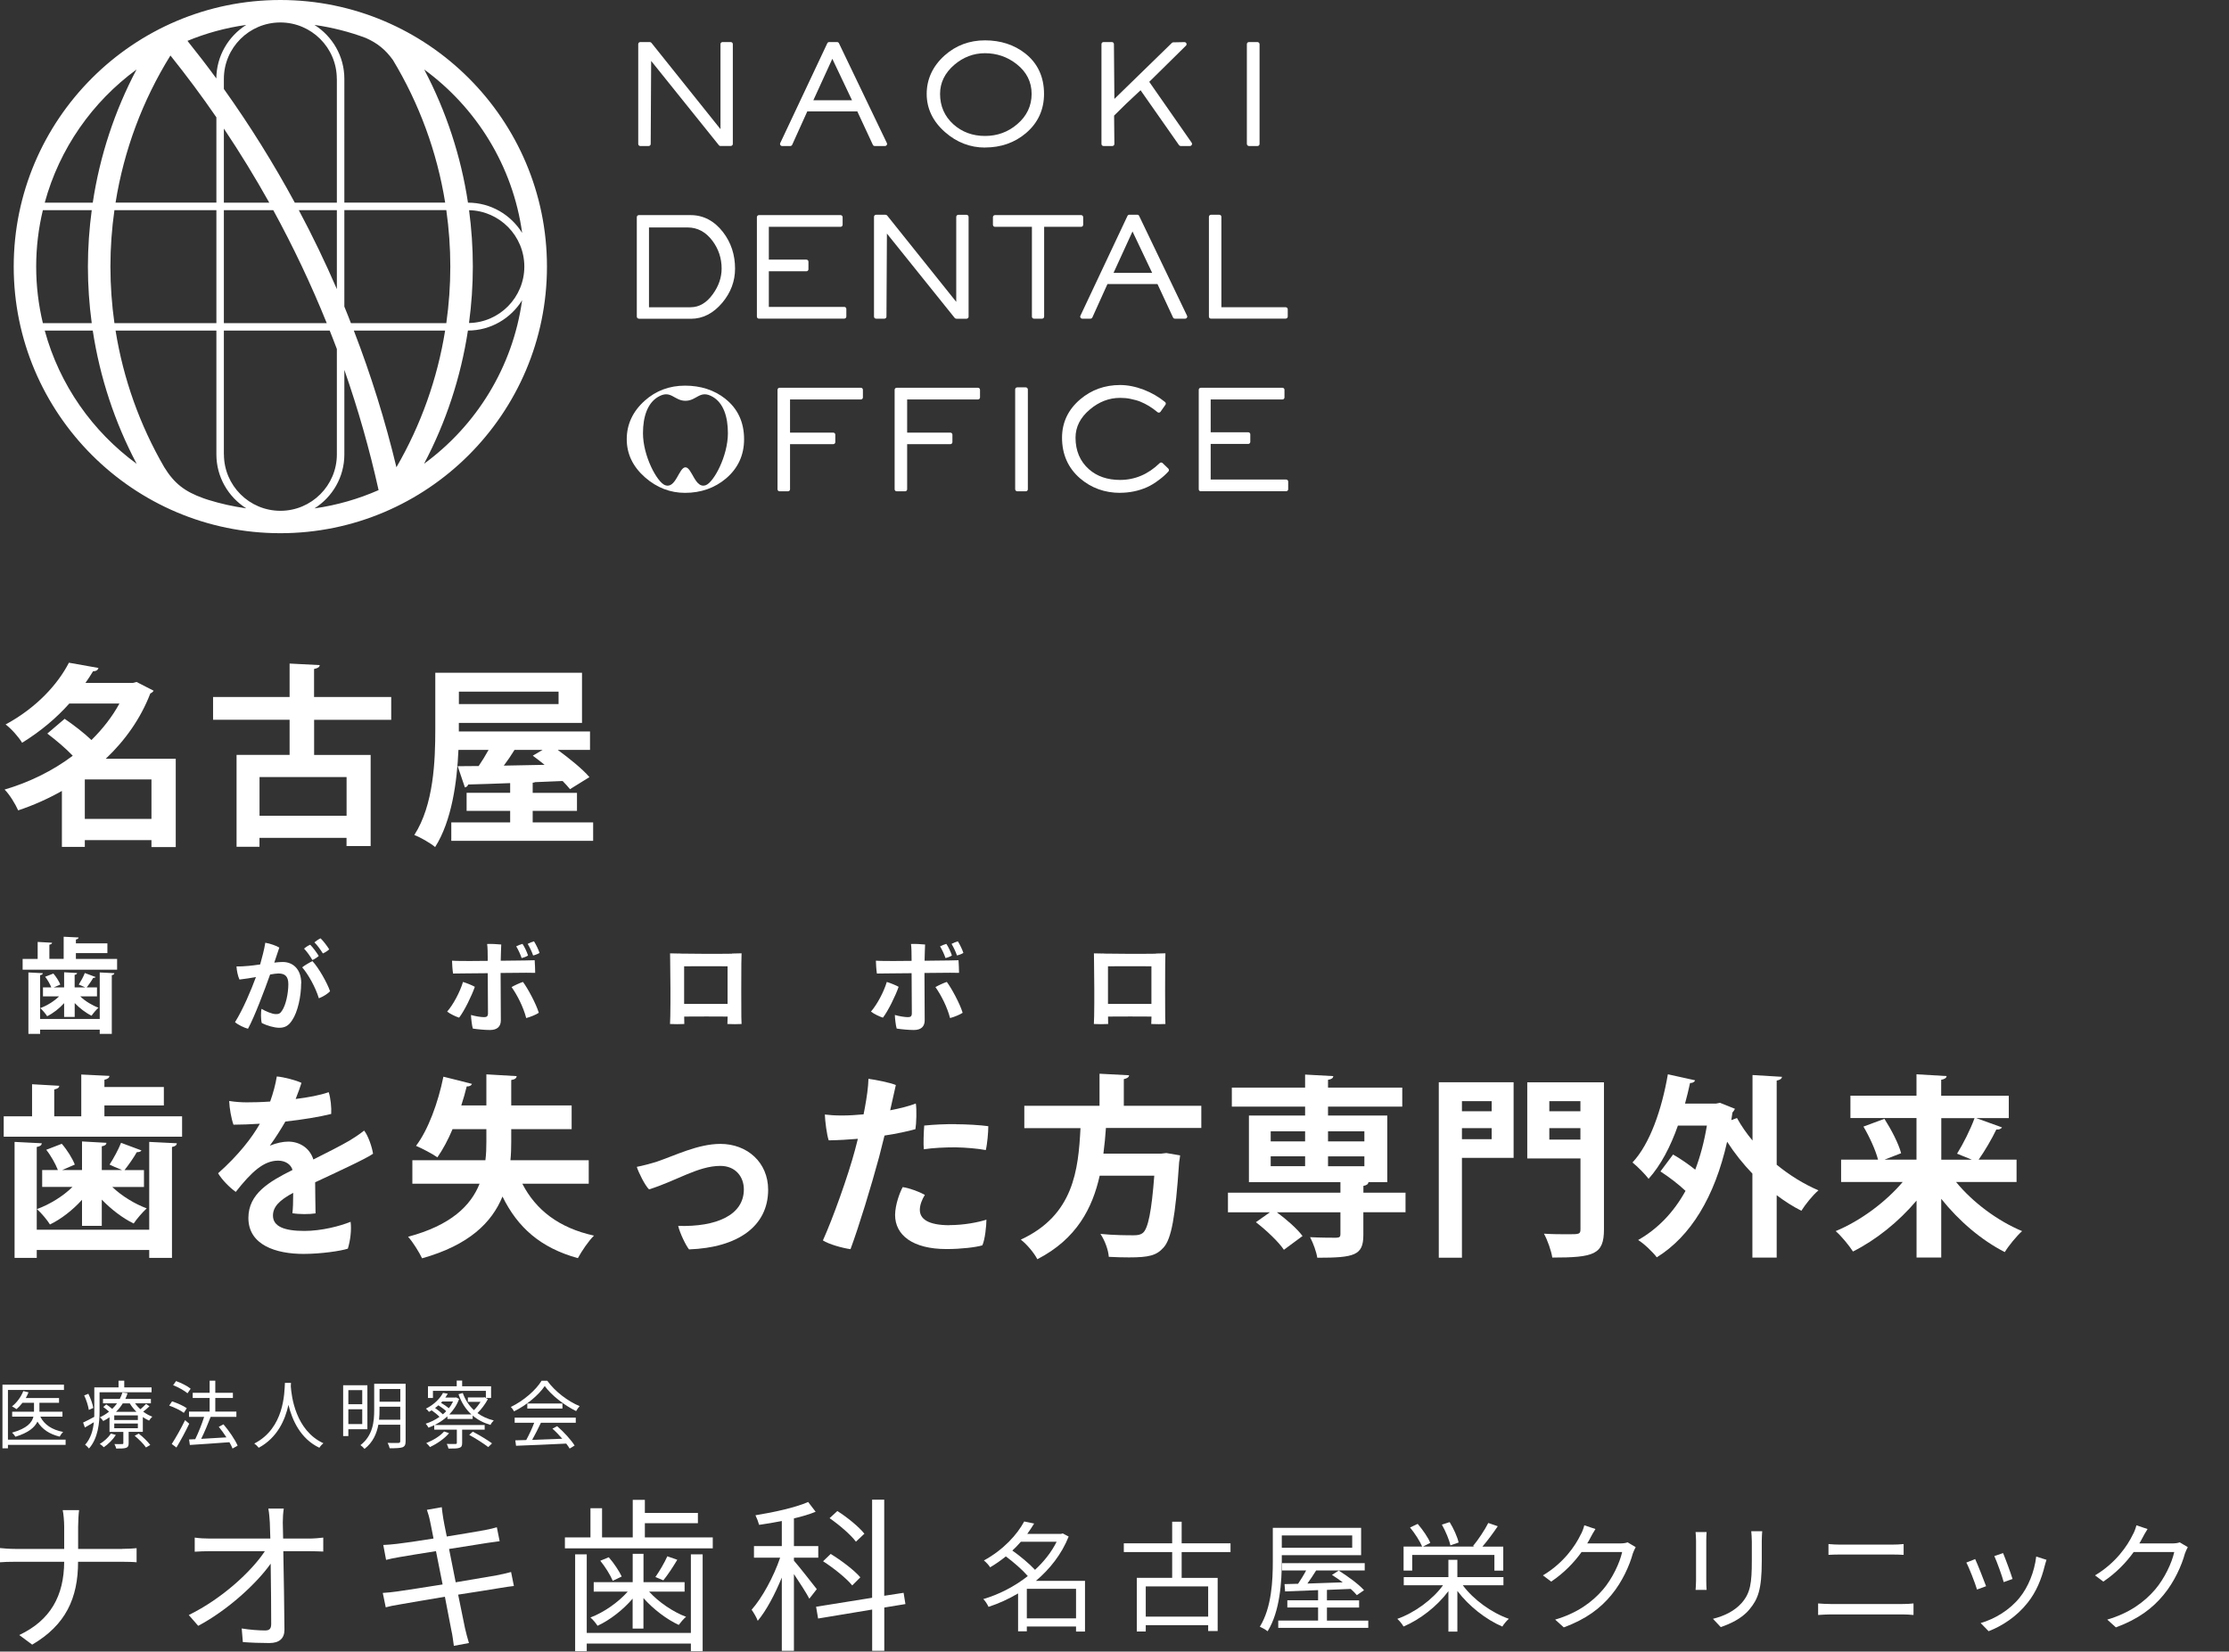 <?xml version="1.0" encoding="UTF-8"?><svg id="_レイヤー_2" xmlns="http://www.w3.org/2000/svg" viewBox="0 0 390 289"><rect x="0" y="0" width="390" height="289" fill="#333333" stroke="none"/><defs><style>.cls-1{fill:none;}.cls-2{fill:#fff;}</style></defs><g id="contents"><path class="cls-2" d="M189.84,285.49h-1.57v-.88h-8.61v.84h-1.53v-6.63c-1.68.99-3.42,1.78-5.17,2.35-.19-.42-.59-1.07-.92-1.36,2.67-.78,5.42-2.16,7.79-4.03-.92-1.07-2.46-2.41-3.84-3.44-.84.67-1.74,1.32-2.75,1.91-.21-.36-.73-.92-1.09-1.2,3.44-1.87,5.84-4.56,7.05-6.82l1.74.36c-.36.59-.76,1.2-1.2,1.81h5.92l.29-.08,1.03.55c-1.24,3.11-3.3,5.69-5.73,7.75h8.59v8.9ZM178.61,269.78c-.46.52-.94,1.05-1.49,1.53,1.41.99,3,2.33,3.97,3.38,1.55-1.43,2.88-3.09,3.78-4.91h-6.26ZM188.27,283.18v-5.17h-8.61v5.17h8.61Z"/><path class="cls-2" d="M206.75,271.59v4.51h6.3v9.3h-1.66v-1.03h-10.92v1.11h-1.57v-9.39h6.19v-4.51h-8.46v-1.53h8.46v-3.78h1.66v3.78h8.55v1.53h-8.55ZM211.39,277.59h-10.92v5.29h10.92v-5.29Z"/><path class="cls-2" d="M224.27,273.16c0,3.59-.31,8.8-2.48,12.28-.29-.25-.97-.63-1.36-.8,2.08-3.36,2.27-8.1,2.27-11.48v-5.82h15.45v4.79h-13.88v1.03ZM239.4,283.57v1.28h-15.75v-1.28h6.97v-2.29h-5.38v-1.26h5.38v-1.78c-2.18.1-4.18.17-5.77.23l-.1-1.28,2.37-.06c.46-.69.99-1.53,1.41-2.33h-4.22v-1.28h14.47v1.28h-8.5c-.48.78-1.03,1.6-1.53,2.29,1.91-.06,4.05-.13,6.19-.21-.63-.46-1.28-.92-1.89-1.3l1.18-.76c1.55.97,3.51,2.39,4.43,3.44l-1.26.86c-.27-.34-.65-.71-1.07-1.09l-4.16.17v1.83h5.63v1.26h-5.63v2.29h7.24ZM224.27,268.67v2.16h12.32v-2.16h-12.32Z"/><path class="cls-2" d="M255.95,277.4c1.85,2.5,5,4.79,8.04,5.86-.38.34-.88.92-1.13,1.36-2.88-1.24-5.88-3.59-7.87-6.24v7.12h-1.57v-7.08c-1.99,2.67-4.96,4.96-7.85,6.19-.23-.42-.71-1.01-1.09-1.34,3.02-1.07,6.17-3.36,8-5.88h-6.87v-1.43h7.81v-3.02h1.57v3.02h8.06v1.43h-7.1ZM247.09,274.82h-1.51v-4.2h3.25c-.38-.92-1.28-2.33-2.12-3.34l1.34-.63c.88,1.03,1.83,2.39,2.2,3.32l-1.28.65h9.01l-.25-.1c.9-1.07,2.04-2.79,2.67-4.03l1.66.57c-.82,1.22-1.83,2.58-2.69,3.57h3.65v4.2h-1.55v-2.75h-14.38v2.75ZM253.77,270.41c-.19-.94-.84-2.48-1.49-3.63l1.36-.44c.69,1.11,1.36,2.6,1.57,3.57l-1.45.5Z"/><path class="cls-2" d="M286.19,270.72c-.17.29-.38.78-.5,1.11-.57,2.1-1.85,4.96-3.72,7.22-1.91,2.33-4.41,4.26-8.36,5.71l-1.51-1.36c3.84-1.13,6.47-3.04,8.38-5.27,1.64-1.93,2.92-4.64,3.34-6.55h-7.1c-1.26,1.76-3.02,3.63-5.31,5.17l-1.45-1.09c3.63-2.16,5.69-5.21,6.59-7.1.23-.36.52-1.11.65-1.66l1.95.65c-.36.55-.73,1.24-.94,1.64-.15.29-.31.59-.5.88h5.71c.57,0,1.03-.06,1.36-.19l1.41.84Z"/><path class="cls-2" d="M298.6,268.08c-.04.4-.06,1.01-.06,1.51v7.01c0,.52.02,1.22.06,1.6h-1.93c.02-.31.08-.99.08-1.62v-6.99c0-.38-.04-1.11-.08-1.51h1.93ZM308.33,267.93c-.04.5-.08,1.11-.08,1.81v3.4c0,5.04-.67,6.7-2.18,8.5-1.36,1.64-3.46,2.54-5,3.07l-1.36-1.45c1.93-.48,3.74-1.32,5.04-2.79,1.51-1.74,1.76-3.44,1.76-7.41v-3.32c0-.69-.06-1.3-.1-1.81h1.93Z"/><path class="cls-2" d="M318.11,280.57c.71.06,1.45.1,2.2.1h12.58c.63,0,1.3-.02,1.91-.1v2.02c-.63-.06-1.34-.1-1.91-.1h-12.58c-.76,0-1.49.06-2.2.1v-2.02ZM319.92,270.18c.67.06,1.39.1,2.06.1h9.01c.76,0,1.49-.04,2.08-.1v1.89c-.59-.04-1.39-.06-2.08-.06h-8.99c-.73,0-1.43.02-2.08.06v-1.89Z"/><path class="cls-2" d="M347.51,277.55l-1.6.59c-.31-1.09-1.45-3.99-1.87-4.72l1.55-.61c.42.9,1.51,3.65,1.91,4.75ZM358.07,272.93c-.15.44-.23.78-.31,1.05-.57,2.31-1.47,4.56-2.98,6.45-1.93,2.46-4.49,4.09-6.84,5l-1.39-1.43c2.44-.69,5.1-2.29,6.82-4.45,1.49-1.83,2.58-4.49,2.9-7.18l1.81.57ZM352.13,276.29l-1.55.55c-.23-.94-1.2-3.61-1.64-4.56l1.53-.52c.36.84,1.39,3.61,1.66,4.54Z"/><path class="cls-2" d="M382.79,270.72c-.17.29-.38.78-.5,1.11-.57,2.1-1.85,4.96-3.72,7.22-1.91,2.33-4.41,4.26-8.36,5.71l-1.51-1.36c3.84-1.13,6.47-3.04,8.38-5.27,1.64-1.93,2.92-4.64,3.34-6.55h-7.1c-1.26,1.76-3.02,3.63-5.31,5.17l-1.45-1.09c3.63-2.16,5.69-5.21,6.59-7.1.23-.36.52-1.11.65-1.66l1.95.65c-.36.55-.73,1.24-.94,1.64-.15.29-.31.59-.5.88h5.71c.57,0,1.03-.06,1.36-.19l1.41.84Z"/><path class="cls-2" d="M21.38,271.02c.96,0,2.06-.06,2.52-.12v2.47c-.46-.06-1.65-.09-2.55-.09h-7.69c0,6.38-2.18,11.08-8.03,14.5l-2.26-1.68c5.45-2.58,7.83-6.85,7.86-12.82H2.73c-1.1,0-2.15.03-2.73.09v-2.49c.58.06,1.62.15,2.67.15h8.56v-3.92c0-.87-.12-2.29-.26-2.87h2.87c-.09.58-.17,2.03-.17,2.9v3.89h7.72Z"/><path class="cls-2" d="M54.09,269.22c.75,0,1.89-.09,2.47-.17v2.44c-.67-.03-1.68-.06-2.38-.06h-4.61c.09,4.35.17,10.12.2,13.75,0,1.51-.9,2.32-2.64,2.32-1.48,0-3.22-.06-4.64-.17l-.2-2.38c1.39.23,3.02.35,4.09.35.84,0,1.07-.38,1.07-1.16,0-2.32-.03-6.64-.09-10.53-2.41,3.42-7.48,8.12-12.68,10.88l-1.65-1.89c5.86-2.87,11.02-7.69,13.31-11.17h-9.57c-.96,0-1.8.03-2.7.09v-2.47c.84.12,1.77.17,2.67.17h10.56c-.03-1.16-.06-2.15-.09-2.81-.06-.7-.09-1.6-.26-2.44h2.7c-.12.81-.17,1.62-.17,2.44l.06,2.81h4.55Z"/><path class="cls-2" d="M89.91,277.52c-.61.06-1.54.2-2.61.38-1.6.26-4.29.7-7.14,1.13.58,2.84,1.04,5.16,1.19,5.83.2.84.44,1.83.7,2.64l-2.64.49c-.15-.99-.23-1.86-.44-2.73-.12-.64-.58-2.99-1.13-5.86-3.28.55-6.38,1.07-7.8,1.33-1.13.17-1.91.35-2.55.52l-.52-2.52c.67-.03,1.8-.15,2.55-.26,1.45-.2,4.61-.7,7.92-1.22l-1.16-5.83c-2.76.44-5.28.84-6.38,1.04-.93.15-1.71.32-2.35.49l-.49-2.61c.73-.03,1.48-.09,2.41-.2,1.13-.12,3.66-.49,6.38-.93-.32-1.57-.52-2.7-.61-3.05-.15-.75-.35-1.39-.55-1.97l2.61-.46c.03.55.17,1.36.26,2,.06.32.26,1.51.61,3.13,2.81-.46,5.48-.9,6.7-1.13.84-.15,1.57-.35,2.06-.49l.49,2.44c-.44.06-1.33.17-2.09.29-1.33.2-3.97.64-6.76,1.07l1.16,5.83c2.96-.49,5.71-.96,7.17-1.22,1.1-.23,1.91-.41,2.52-.58l.49,2.44Z"/><path class="cls-2" d="M124.71,269.02v1.91h-25.87v-1.91h4.47v-5.11h2.03v5.11h5.37v-6.58h2.12v2.29h9.28v1.8h-9.28v2.49h11.89ZM120.88,271.98h2.06v16.94h-2.06v-1.33h-18.22v1.33h-2.03v-16.94h2.03v13.75h18.22v-13.75ZM110.7,279.72c-1.68,1.97-4,3.77-6.15,4.76-.29-.44-.81-1.1-1.25-1.45,2.32-.87,4.87-2.64,6.53-4.53h-5.95v-1.65h6.82v-4.96h1.89v4.96h7.19v1.65h-6.21c1.65,1.83,4.21,3.57,6.47,4.41-.44.35-.99,1.02-1.28,1.42-2.09-.96-4.47-2.76-6.18-4.7v5.34h-1.89v-5.25ZM106.52,272.5c.9,1.02,1.83,2.44,2.26,3.36l-1.57.75c-.41-.99-1.31-2.44-2.18-3.51l1.48-.61ZM118.5,272.93c-.78,1.31-1.68,2.67-2.44,3.6l-1.39-.58c.7-.99,1.62-2.55,2.09-3.63l1.74.61Z"/><path class="cls-2" d="M141.61,279.75c-.49-.96-1.71-2.84-2.7-4.32v13.43h-2.12v-12.82c-1.19,2.9-2.7,5.77-4.21,7.57-.2-.58-.73-1.45-1.07-1.94,1.83-2.06,3.86-5.77,4.99-9.11h-4.58v-2.03h4.87v-4.38c-1.33.26-2.7.49-3.97.67-.12-.46-.41-1.22-.64-1.68,3.25-.52,7.05-1.36,9.22-2.32l1.31,1.71c-1.07.44-2.41.84-3.8,1.16v4.84h4.26v2.03h-4.26v.52c.9,1.02,3.39,4.21,4,4.99l-1.31,1.68ZM154.72,281.29v7.57h-2.12v-7.22l-9.46,1.57-.35-2.06,9.8-1.57v-17.17h2.12v16.82l3.39-.52.32,1.97-3.71.61ZM149.12,277.43c-1.04-1.28-3.28-3.07-5.11-4.24l1.33-1.28c1.86,1.13,4.12,2.84,5.19,4.09l-1.42,1.42ZM149.76,269.77c-.9-1.22-2.9-2.93-4.61-4.12l1.36-1.25c1.74,1.1,3.77,2.76,4.73,3.97l-1.48,1.39Z"/><path class="cls-2" d="M126.06,25.55c-.11,0-.22-.05-.28-.14l-11.85-14.75-.08,14.53c0,.2-.16.36-.36.36h-1.46c-.2,0-.36-.16-.36-.36V7.72c0-.2.16-.36.36-.36h1.66c.11,0,.22.05.29.14l12.08,15.1V7.72c0-.2.16-.36.36-.36h1.44c.2,0,.36.16.36.36v17.46c0,.2-.16.36-.36.36h-1.79Z"/><path class="cls-2" d="M153.05,25.55c-.14,0-.27-.08-.33-.21l-2.72-5.85h-8.75l-2.64,5.84c-.06.13-.19.22-.33.22h-1.43c-.13,0-.24-.06-.31-.17-.07-.11-.08-.24-.02-.35l8.23-17.46c.06-.13.19-.21.33-.21h1.38c.14,0,.27.08.33.21l8.38,17.46c.06.11.05.25-.02.35-.07.11-.18.17-.31.17h-1.79ZM149.07,17.54l-3.44-7.25-3.32,7.25h6.75Z"/><path class="cls-2" d="M172.34,25.82c-2.6,0-4.95-.91-6.99-2.7-2.13-1.87-3.21-4.12-3.21-6.69s1.06-4.87,3.14-6.73c1.96-1.75,4.34-2.64,7.06-2.64s5.11.77,7.04,2.29c2.18,1.72,3.29,4.1,3.29,7.08,0,2.77-1.07,5.09-3.17,6.87-1.97,1.67-4.38,2.51-7.16,2.51ZM172.34,9.31c-2,0-3.81.69-5.38,2.04-1.65,1.42-2.48,3.13-2.48,5.08,0,2.13.78,3.92,2.33,5.32,1.5,1.35,3.36,2.04,5.53,2.04s4.04-.69,5.64-2.06c1.67-1.42,2.52-3.21,2.52-5.3s-.88-3.85-2.62-5.21c-1.61-1.27-3.48-1.91-5.55-1.91Z"/><path class="cls-2" d="M206.59,25.55c-.12,0-.23-.06-.3-.15l-6.73-9.61c-1.82,1.67-3.38,3.17-4.63,4.44l.05,4.95c0,.1-.04.19-.1.26-.07.07-.16.11-.26.11h-1.54c-.2,0-.36-.16-.36-.36V7.72c0-.2.16-.36.36-.36h1.46c.2,0,.36.16.36.36l.08,9.59,10.06-9.8c.07-.07.15-.1.25-.1,0,0,1.94-.04,1.95-.04.15,0,.28.09.34.22.06.14.03.3-.08.4l-6.42,6.33,7.42,10.65c.08.11.09.26.02.38s-.19.2-.32.2h-1.6Z"/><rect class="cls-2" x="218.16" y="7.36" width="2.22" height="18.19" rx=".36" ry=".36"/><path class="cls-2" d="M111.78,55.76c-.2,0-.36-.16-.36-.36v-17.4c0-.2.16-.36.36-.36h9.05c2.23,0,4.14,1,5.67,2.97,1.4,1.81,2.11,3.96,2.11,6.39,0,2.2-.75,4.21-2.24,5.98-1.57,1.86-3.41,2.8-5.48,2.8h-9.11ZM120.84,53.76c1.49,0,2.8-.77,3.89-2.3,1.01-1.4,1.53-2.9,1.53-4.47,0-1.8-.54-3.43-1.61-4.86-1.16-1.55-2.62-2.33-4.34-2.33h-6.76v13.97h7.29Z"/><path class="cls-2" d="M132.79,55.76c-.2,0-.36-.16-.36-.36v-17.4c0-.2.16-.36.36-.36h14.28c.2,0,.36.16.36.36v1.33c0,.2-.16.36-.36.36h-12.55v5.74h6.57c.2,0,.36.16.36.36v1.32c0,.2-.16.36-.36.36h-6.57v6.23h13.2c.2,0,.36.16.36.36v1.33c0,.2-.16.36-.36.36h-14.93Z"/><path class="cls-2" d="M167.31,55.76c-.11,0-.22-.05-.28-.14l-11.85-14.75-.08,14.53c0,.2-.16.36-.36.36h-1.46c-.2,0-.36-.16-.36-.36v-17.46c0-.2.16-.36.36-.36h1.66c.11,0,.22.05.29.14l12.08,15.1v-14.87c0-.2.16-.36.36-.36h1.44c.2,0,.36.16.36.36v17.46c0,.2-.16.36-.36.36h-1.79Z"/><path class="cls-2" d="M180.91,55.76c-.2,0-.36-.16-.36-.36v-15.71h-6.46c-.2,0-.36-.16-.36-.36v-1.33c0-.2.16-.36.36-.36h15.07c.2,0,.36.16.36.36v1.33c0,.2-.16.36-.36.36h-6.47v15.71c0,.2-.16.36-.36.36h-1.41Z"/><path class="cls-2" d="M205.57,55.76c-.14,0-.27-.08-.33-.21l-2.72-5.85h-8.75l-2.64,5.84c-.06.13-.19.22-.33.22h-1.43c-.13,0-.24-.06-.31-.17-.07-.11-.08-.24-.02-.35l8.23-17.46c.06-.13.19-.21.33-.21h1.38c.14,0,.27.08.33.21l8.38,17.46c.06.11.05.25-.02.35-.07.11-.18.17-.31.17h-1.79ZM201.59,47.75l-3.44-7.25-3.32,7.25h6.75Z"/><path class="cls-2" d="M211.88,55.76c-.2,0-.36-.16-.36-.36v-17.46c0-.2.16-.36.36-.36h1.46c.2,0,.36.16.36.36v15.82h11.25c.2,0,.36.16.36.36v1.27c0,.2-.16.36-.36.36h-13.08Z"/><path class="cls-2" d="M136.4,85.97c-.2,0-.36-.16-.36-.36v-17.4c0-.2.16-.36.36-.36h14.22c.2,0,.36.16.36.36v1.33c0,.2-.16.36-.36.36h-12.39v5.8h7.56c.2,0,.36.16.36.36v1.3c0,.2-.16.36-.36.36h-7.56v7.89c0,.2-.16.36-.36.36h-1.46Z"/><path class="cls-2" d="M156.89,85.97c-.2,0-.36-.16-.36-.36v-17.4c0-.2.16-.36.36-.36h14.22c.2,0,.36.16.36.36v1.33c0,.2-.16.36-.36.36h-12.39v5.8h7.56c.2,0,.36.16.36.36v1.3c0,.2-.16.36-.36.36h-7.56v7.89c0,.2-.16.36-.36.36h-1.46Z"/><rect class="cls-2" x="177.62" y="67.78" width="2.22" height="18.19" rx=".36" ry=".36"/><path class="cls-2" d="M195.99,86.24c-2.71,0-5.07-.86-7.02-2.54-2.09-1.81-3.15-4.2-3.15-7.11,0-2.67,1.08-4.94,3.2-6.73,1.95-1.65,4.29-2.49,6.96-2.49,1.32,0,2.72.28,4.16.83,1.34.52,2.59,1.24,3.7,2.14.15.12.18.34.07.49l-.86,1.22c-.06.08-.15.14-.25.15-.02,0-.03,0-.05,0-.09,0-.17-.03-.24-.09-.94-.79-1.96-1.41-3.02-1.84-.44-.18-1.03-.34-1.76-.49-.53-.11-1.12-.16-1.76-.16-1.91,0-3.69.68-5.28,2.03-1.67,1.4-2.51,3.06-2.51,4.93,0,2.29.79,4.16,2.36,5.54,1.39,1.23,3.22,1.86,5.43,1.86,2.6,0,4.93-.99,6.94-2.95.07-.07.16-.1.25-.1s.18.03.25.1l1,.96c.14.14.15.36.02.51-.48.53-1.03,1.02-1.64,1.47-.75.57-1.46,1-2.12,1.29-1.47.65-3.06.97-4.71.97Z"/><path class="cls-2" d="M210.1,85.97c-.2,0-.36-.16-.36-.36v-17.4c0-.2.16-.36.36-.36h14.28c.2,0,.36.16.36.36v1.33c0,.2-.16.36-.36.36h-12.55v5.74h6.57c.2,0,.36.16.36.36v1.32c0,.2-.16.36-.36.36h-6.57v6.23h13.2c.2,0,.36.16.36.36v1.33c0,.2-.16.36-.36.36h-14.93Z"/><path class="cls-2" d="M126.9,69.77c-1.93-1.52-4.3-2.29-7.04-2.29s-5.11.89-7.06,2.64c-2.08,1.86-3.14,4.13-3.14,6.73s1.08,4.82,3.21,6.69c2.04,1.79,4.4,2.7,6.99,2.7,2.78,0,5.19-.85,7.16-2.51,2.11-1.79,3.17-4.1,3.17-6.87,0-2.98-1.11-5.36-3.29-7.08ZM123.49,84.9c-1.87.7-2.42-3.13-3.56-3.13s-1.69,3.83-3.56,3.13c-1.4-.52-3.87-5.11-3.87-9.1,0-2.9.8-5.26,2.62-6.34,2.28-1.35,2.79.67,4.81.67s2.53-2.02,4.81-.67c1.83,1.08,2.62,3.44,2.62,6.34,0,3.99-2.47,8.58-3.87,9.1Z"/><path class="cls-2" d="M49.05,0C23.33,0,2.4,20.93,2.4,46.65s20.93,46.65,46.65,46.65,46.65-20.93,46.65-46.65S74.78,0,49.05,0ZM36.2,87.39c-.2-.06-.4-.14-.59-.2-3.31-1.18-5.14-2.62-6.88-5.45-4.29-7.4-7.16-15.48-8.51-23.89h17.64v21.66c0,3.97,2.09,7.46,5.23,9.44-2.27-.32-4.48-.81-6.61-1.47-.09-.03-.19-.06-.27-.09ZM6.33,46.65c0-3.4.41-6.71,1.17-9.88h8.55c-.43,3.25-.67,6.55-.67,9.87s.23,6.63.67,9.9H7.5c-.76-3.17-1.17-6.48-1.17-9.88ZM19.32,46.64c0-3.33.24-6.62.7-9.87h17.84v19.77h-17.84c-.46-3.26-.7-6.56-.7-9.9ZM68.72,10.45c4.65,7.7,7.75,16.17,9.17,25h-17.64V13.8c0-3.97-2.09-7.46-5.23-9.44,3.11.44,6.12,1.21,8.98,2.28,2.05.91,3.45,2.06,4.72,3.82ZM78.79,46.64c0,3.33-.24,6.64-.7,9.9h-16.69c-.38-.97-.75-1.93-1.15-2.89v-16.88h17.84c.46,3.25.7,6.55.7,9.87ZM47.81,36.77c3.5,6.41,6.63,13.01,9.36,19.77h-18v-19.77h8.64ZM39.17,35.46v-12.96c2.82,4.22,5.47,8.54,7.94,12.96h-7.94ZM52.28,36.77h6.66v13.82c-2.03-4.69-4.25-9.3-6.66-13.82ZM58.94,13.8v21.66h-7.36c-3.72-6.87-7.86-13.51-12.41-19.89v-1.77c0-5.44,4.43-9.87,9.88-9.87s9.88,4.43,9.88,9.87ZM37.86,13.74c-1.63-2.23-3.33-4.43-5.06-6.59,3.25-1.34,6.69-2.29,10.28-2.79-3.12,1.97-5.2,5.43-5.23,9.38ZM37.86,20.54v14.91h-17.64c1.46-9.12,4.7-17.84,9.6-25.74,2.81,3.51,5.5,7.12,8.04,10.82ZM39.17,79.51v-21.66h18.52c.42,1.07.85,2.14,1.25,3.22v18.44c0,5.44-4.43,9.87-9.88,9.87s-9.88-4.43-9.88-9.87ZM60.25,79.51v-14.79c2.41,6.89,4.41,13.92,5.99,21.04-3.52,1.55-7.28,2.64-11.22,3.2,3.14-1.98,5.23-5.47,5.23-9.44ZM61.91,57.85h15.97c-1.35,8.42-4.23,16.51-8.52,23.91-1.95-8.12-4.44-16.11-7.45-23.91ZM82.06,36.78c5.35.1,9.68,4.49,9.68,9.87s-4.33,9.78-9.68,9.87c.44-3.26.67-6.56.67-9.89s-.23-6.61-.66-9.86ZM91.36,40.76c-1.97-3.17-5.48-5.3-9.48-5.3-1.23-8.15-3.82-16.01-7.66-23.3,9.13,6.68,15.52,16.89,17.14,28.6ZM23.89,12.16c-3.85,7.29-6.43,15.15-7.66,23.3H7.83c2.58-9.48,8.34-17.65,16.06-23.3ZM7.83,57.85h8.4c1.24,8.15,3.83,16.02,7.68,23.31-7.73-5.65-13.5-13.83-16.08-23.31ZM74.19,81.16c3.85-7.3,6.44-15.16,7.68-23.32,4,0,7.51-2.13,9.48-5.3-1.63,11.72-8.02,21.94-17.17,28.62Z"/><path class="cls-2" d="M11.48,252.82H1.39v.61H.43v-11.14h10.76v.92H1.39v8.7h10.09v.91ZM7.06,247.89c.68,1.4,2.05,2.3,3.98,2.67-.21.2-.47.56-.6.82-1.78-.43-3.08-1.29-3.89-2.63-.47,1-1.55,1.95-3.85,2.65-.13-.21-.39-.55-.59-.72,2.65-.73,3.5-1.79,3.74-2.8h-3.72v-.86h3.82v-1.56h-2.02c-.33.43-.68.81-1.04,1.11-.17-.14-.59-.36-.79-.48.83-.65,1.57-1.64,1.98-2.68l.91.22c-.13.34-.3.68-.48,1h5.82v.83h-3.43v1.56h4.03v.86h-3.89Z"/><path class="cls-2" d="M17.42,243.62v3.33c0,1.98-.26,4.73-1.85,6.51-.14-.18-.48-.53-.68-.65,1-1.12,1.39-2.56,1.53-3.95-.53.33-1.07.64-1.57.92l-.31-.86c.51-.23,1.2-.6,1.95-1,.01-.34.01-.66.01-.98v-4.17h4.24v-1.18h1v1.18h4.78v.85h-9.11ZM15.54,246.72c-.09-.66-.42-1.73-.81-2.55l.73-.29c.39.81.77,1.83.86,2.48l-.78.35ZM26.13,246.09c-.33.33-.73.66-1.08.92.51.38,1.05.68,1.6.88-.18.17-.44.47-.57.69-.36-.17-.74-.38-1.09-.62v2.59h-2.48v1.98c0,.46-.09.68-.44.81-.36.13-.9.13-1.74.13-.04-.23-.18-.57-.31-.79.64.03,1.18.01,1.35,0,.18,0,.21-.03.21-.17v-1.95h-2.42v-2.56c-.34.23-.7.46-1.1.65-.13-.22-.39-.51-.6-.64.61-.29,1.16-.62,1.62-1-.3-.27-.68-.59-1.01-.81l.52-.46c.34.22.73.52,1.04.79.33-.31.61-.64.85-.98h-2.46v-.77h2.94c.19-.38.35-.75.46-1.12l.9.12c-.1.34-.23.68-.39,1h4.47v.77h-2.78c.27.36.58.72.95,1.04.35-.3.75-.68.99-.94l.6.43ZM20.28,251.08c-.52.82-1.35,1.63-2.12,2.16-.14-.17-.49-.46-.71-.57.77-.47,1.52-1.14,1.96-1.83l.87.25ZM24.12,247.67h-4.13v.81h4.13v-.81ZM24.12,249.09h-4.13v.82h4.13v-.82ZM23.87,247.04c-.45-.46-.86-.96-1.17-1.48h-1.22c-.31.52-.7,1.01-1.18,1.48h3.57ZM24.27,250.85c.73.57,1.6,1.42,2.02,1.99l-.75.44c-.38-.59-1.25-1.44-1.98-2.05l.72-.38Z"/><path class="cls-2" d="M32.16,247.22c-.55-.42-1.66-.96-2.56-1.27l.51-.74c.87.29,2,.78,2.57,1.2l-.52.82ZM33.11,249.12c-.65,1.37-1.51,2.96-2.24,4.17l-.82-.62c.66-1.01,1.62-2.69,2.33-4.17l.73.62ZM32.81,243.8c-.53-.46-1.62-1.07-2.52-1.42l.52-.72c.9.33,2,.87,2.55,1.34l-.55.79ZM40.69,253.47c-.13-.33-.31-.7-.55-1.11-2.51.2-5.12.36-6.92.48l-.14-.96,1.08-.05c.55-1.11,1.17-2.68,1.56-3.91h-2.65v-.92h3.61v-2.38h-2.96v-.91h2.96v-2.12h.99v2.12h3.08v.91h-3.08v2.38h3.69v.92h-4.5c-.48,1.24-1.09,2.72-1.66,3.85,1.34-.07,2.89-.16,4.42-.26-.42-.64-.88-1.29-1.34-1.85l.82-.43c.98,1.14,2.04,2.7,2.48,3.73l-.9.51Z"/><path class="cls-2" d="M50.91,241.98c-.01.17-.01.38-.03.6.12,1.72.82,7.72,5.71,9.96-.27.21-.57.53-.71.79-3.35-1.59-4.78-4.91-5.41-7.51-.57,2.6-1.91,5.73-5.2,7.51-.17-.23-.48-.53-.78-.74,5.27-2.69,5.27-8.89,5.36-10.61h1.07Z"/><path class="cls-2" d="M60.95,250.08v1.2h-.91v-8.89h4.24v7.7h-3.33ZM60.95,243.25v2.46h2.43v-2.46h-2.43ZM63.38,249.18v-2.59h-2.43v2.59h2.43ZM70.97,252.17c0,.61-.13.91-.55,1.08-.42.14-1.13.17-2.24.17-.05-.26-.21-.69-.36-.94.85.03,1.66.01,1.87.01.25-.01.34-.09.34-.33v-2.86h-3.83c-.29,1.55-.95,3.09-2.42,4.23-.16-.21-.52-.53-.71-.66,2.18-1.68,2.4-4.12,2.4-6.14v-4.6h5.5v10.04ZM70.03,248.43v-2.28h-3.63v.59c0,.53-.01,1.11-.08,1.69h3.71ZM66.41,243.05v2.22h3.63v-2.22h-3.63Z"/><path class="cls-2" d="M85.35,244.85c-.46.85-1.13,1.76-1.81,2.41.81.59,1.76,1.03,2.85,1.29-.21.2-.46.53-.57.78-1.22-.35-2.26-.9-3.12-1.64v.6h-4.42v-.46c-.68.62-1.44,1.13-2.24,1.52h8.76v.81h-3.94v2.33c0,.48-.1.73-.48.85-.38.14-.99.13-1.91.13-.05-.25-.18-.57-.3-.81.71.01,1.34.01,1.53.01.18-.01.23-.05.23-.21v-2.3h-3.95v-.78c-.34.17-.68.31-1.01.43-.1-.21-.32-.52-.49-.69.83-.26,1.66-.66,2.42-1.2-.34-.36-.87-.79-1.37-1.14-.16.09-.31.18-.48.27-.1-.17-.35-.44-.53-.56,1.5-.75,2.48-1.82,2.99-2.76l.83.14c-.13.22-.27.46-.43.68h1.73l.16-.04.53.27c-.38,1.07-.99,1.96-1.72,2.72h3.87c-1.01-.92-1.77-2.12-2.26-3.54l.75-.21c.42,1.18,1.08,2.2,1.95,3,.43-.42.84-.95,1.16-1.46h-2.22v-.77h2.76l.17-.04.22.14v-1.25h-9.26v1.25h-.87v-2.05h5.03v-1h.95v1h5.06v2.05h-.9l.33.21ZM78.57,250.78c-.82.98-2.16,1.87-3.33,2.43-.14-.18-.46-.55-.66-.7,1.17-.47,2.42-1.21,3.12-2.03l.87.3ZM78.07,246.93c-.34-.33-.88-.72-1.37-1.03-.18.17-.38.33-.58.47.49.34,1.03.77,1.37,1.11.19-.17.4-.35.58-.55ZM77.39,245.22c-.08.08-.16.17-.23.25.48.27,1,.64,1.37.94.3-.36.55-.77.74-1.18h-1.87ZM82.72,250.51c1.13.59,2.59,1.47,3.37,2.05l-.66.65c-.74-.57-2.18-1.51-3.33-2.13l.62-.57Z"/><path class="cls-2" d="M95.75,241.6c1.37,1.91,3.63,3.6,5.67,4.45-.22.23-.46.57-.62.86-2-.98-4.28-2.7-5.49-4.38-1.05,1.56-3.16,3.34-5.37,4.43-.1-.22-.35-.57-.56-.77,2.22-1.07,4.38-2.94,5.38-4.59h.99ZM90.05,248.06h10.69v.9h-6.1c-.46.96-1.01,2.08-1.53,2.99,1.61-.05,3.45-.12,5.27-.2-.53-.61-1.14-1.25-1.72-1.76l.82-.44c1.2,1.03,2.46,2.43,3.06,3.39l-.87.53c-.16-.26-.35-.56-.6-.87-3.19.16-6.55.3-8.78.38l-.13-.95c.56-.01,1.21-.03,1.91-.05.49-.9,1.05-2.08,1.4-3.03h-3.42v-.9ZM98.41,245.59v.88h-6.15v-.88h6.15Z"/><path class="cls-2" d="M30.75,132.75v15.47h-4.25v-1.22h-11.66v1.19h-4.01v-9.79c-2.41,1.36-5,2.52-7.65,3.4-.48-1.09-1.53-2.82-2.38-3.64,4.28-1.26,8.4-3.26,11.93-5.92-1.22-1.29-2.96-2.75-4.45-3.88l3.03-2.58c1.5,1.02,3.37,2.45,4.69,3.71,1.97-1.94,3.64-4.08,4.9-6.39h-8.77c-2.18,2.45-4.9,4.79-8.26,6.87-.61-1.02-1.94-2.52-2.89-3.2,5.47-2.96,9.15-7.07,11.08-10.81l5.17.92c-.1.37-.41.58-.95.58-.41.68-.85,1.36-1.33,2.04h8.29l.65-.17,2.99,1.53c-.14.24-.34.37-.58.48-1.7,4.42-4.42,8.23-7.79,11.42h12.24ZM14.84,143.29h11.66v-6.9h-11.66v6.9Z"/><path class="cls-2" d="M68.46,125.95h-13.5v6.15h9.89v15.94h-4.22v-1.43h-15.23v1.56h-4.01v-16.08h9.28v-6.15h-13.39v-3.98h13.39v-5.85l5.27.27c-.03.34-.31.54-.99.68v4.9h13.5v3.98ZM60.64,142.74v-6.77h-15.23v6.77h15.23Z"/><path class="cls-2" d="M93.21,143.9h10.57v3.23h-24.82v-3.23h10.3v-2.01h-7.62v-3.16h7.62v-1.7c-2.79.1-5.34.2-7.34.24-.1.31-.34.48-.58.51l-1.26-3.71,3.67-.03c.58-.85,1.19-1.84,1.73-2.82h-5.27c-.24,5.58-1.16,12.41-4.08,17-.78-.68-2.62-1.73-3.64-2.11,3.4-5.27,3.67-13.02,3.67-18.46v-9.93h25.67v8.77h-21.55v1.5h22.95v3.23h-5.64c2.04,1.5,4.32,3.33,5.54,4.76l-3.4,2.11c-.34-.41-.78-.92-1.29-1.43l-4.83.2c-.1.07-.24.07-.41.1v1.77h7.75v3.16h-7.75v2.01ZM97.73,121.02h-17.44v2.18h17.44v-2.18ZM94.95,131.22h-4.93c-.51.85-1.19,1.84-1.87,2.75,2.28-.03,4.69-.1,7.14-.14-.71-.58-1.43-1.12-2.07-1.6l1.73-1.02Z"/><path class="cls-2" d="M13.29,167.79h7.2v1.89H3.96v-1.89h2.63v-2.97l2.52.14c-.02.18-.14.27-.47.34v2.48h2.5v-3.87l2.61.13c-.02.18-.16.29-.47.36v.67h5.51v1.71h-5.51v1.01ZM17.45,178.3v-8.14l2.56.13c-.02.18-.14.29-.45.34v10.28h-2.11v-.74H7.02v.74h-2.05v-10.75l2.52.13c-.02.18-.14.29-.47.34v7.67h10.43ZM11.22,177.94v-2.41c-.86.95-1.93,1.78-2.97,2.29-.27-.43-.81-1.08-1.21-1.42,1.19-.43,2.41-1.19,3.29-2.05h-2.81v-1.57h1.46c-.22-.56-.65-1.33-1.08-1.87l1.44-.56c.5.58.99,1.37,1.21,1.93l-1.17.5h1.84v-2.65l2.27.13c-.02.16-.13.27-.43.32v2.2h1.87c-.36-.14-1.15-.49-1.15-.5.36-.56.83-1.4,1.06-2.02l1.89.7c-.05.11-.22.16-.43.16-.27.49-.74,1.15-1.13,1.66h1.8v1.57h-2.93c.86.83,2.07,1.57,3.19,1.98-.38.34-.94.99-1.21,1.4-1.01-.49-2.07-1.3-2.95-2.21v2.43h-1.84Z"/><path class="cls-2" d="M52.69,172.07c0,2.25-.59,5.01-1.58,6.46-.63.99-1.31,1.31-2.25,1.31-.85,0-2.14-.36-3.06-.83-.18-.68-.16-1.91-.05-2.48.74.43,1.87.92,2.52.92.49,0,.76-.09,1.08-.61.67-.97,1.1-3.04,1.1-4.63,0-1.37-.59-1.87-1.73-1.87-.32,0-.83.07-1.46.18-.95,2.68-2.74,7.44-3.87,9.49-.65-.16-1.76-.7-2.27-1.15,1.4-2.23,2.81-5.58,3.66-7.89-.92.16-1.91.32-2.88.43-.27-.56-.49-1.58-.52-2.3.68.04,1.44-.04,2.14-.09.54-.05,1.24-.14,2-.25.32-1.15.72-2.63.9-3.8.83.14,1.93.52,2.45.85-.2.63-.49,1.46-.88,2.63.56-.07,1.08-.11,1.48-.11,1.76,0,3.24,1.22,3.24,3.75ZM57.75,173.44c-.36.43-1.31,1.01-1.96,1.24-.61-2-1.89-4.23-2.92-5.42.49-.38,1.3-.85,1.8-1.08,1.1,1.19,2.54,3.73,3.08,5.26ZM54.66,167.99c-.38-.65-.92-1.44-1.46-2,.31-.27.79-.58,1.08-.68.47.47,1.13,1.37,1.49,1.96-.22.22-.72.56-1.12.72ZM56.49,166.83c-.4-.63-.92-1.39-1.48-1.94.31-.25.79-.58,1.08-.7.47.45,1.13,1.31,1.51,1.93-.23.22-.72.56-1.12.72Z"/><path class="cls-2" d="M83.08,172.67c-.52,1.53-1.85,4.25-2.75,5.4-.58-.18-1.57-.65-2.09-1.06,1.08-1.26,2.23-3.4,2.77-5.19.59.18,1.6.58,2.07.85ZM87.59,170.26c0,2.02.04,6.9.04,8.28,0,1.06-.61,1.69-1.89,1.69-.86,0-2.12-.11-3.01-.25-.16-.47-.32-1.91-.32-2.38.77.23,1.76.38,2.29.38.45,0,.67-.13.68-.65,0-.7-.04-5.28-.04-7.04-2.03.02-3.85.04-4.36.04s-1.22.02-1.71.02c-.09-.52-.18-1.75-.18-2.25.54.04,1.04.04,1.66.05.47.02,2.43,0,4.59-.02,0-1.17-.02-2.52-.11-2.95.59-.04,1.85.02,2.47.09-.02.56-.07,1.66-.09,2.84,2.05-.02,3.87-.05,4.27-.05s1.26-.02,1.67-.04c.04.52.09,1.71.09,2.21-.5-.02-1.06-.02-1.57-.02-.54,0-2.41.02-4.48.04ZM91.5,171.82c.79,1.03,2.32,3.85,2.77,5.4-.47.32-1.44.72-2.2.92-.52-1.98-1.57-4.02-2.56-5.42.5-.29,1.42-.72,1.98-.9ZM91.27,167.64c-.23-.67-.56-1.4-.95-2.05.36-.18.77-.34,1.1-.43.38.56.79,1.46.97,2.03-.23.18-.72.36-1.12.45ZM93.28,167.19c-.23-.67-.58-1.4-.95-2.03.36-.2.77-.36,1.1-.45.36.56.79,1.46.97,2.03-.23.16-.72.36-1.12.45Z"/><path class="cls-2" d="M128.08,166.85s.38,0,1.67-.04c-.02,1.39-.04,1.82-.04,1.82-.02,2.45-.02,7.22,0,9.29.02.36.04,1.06.04,1.26-.67.04-1.62.04-2.48,0,0,0,.02-.23.04-1.26v-.04c-1.82-.02-5.55-.02-7.6,0l.02,1.3c-.7.04-1.84.04-2.5,0,.02-.29.04-.97.05-1.42.05-2.5.02-7.24-.02-9.43,0,0,0-.45-.02-1.51,1.26.04,1.69.02,1.69.02v.02c.81.02,6.63.07,9.15.02v-.02ZM127.3,175.67v-6.59c-1.12,0-5.91-.02-7.6,0v6.59h7.6Z"/><path class="cls-2" d="M157.23,172.67c-.52,1.53-1.85,4.25-2.75,5.4-.58-.18-1.57-.65-2.09-1.06,1.08-1.26,2.23-3.4,2.77-5.19.59.18,1.6.58,2.07.85ZM161.75,170.26c0,2.02.04,6.9.04,8.28,0,1.06-.61,1.69-1.89,1.69-.86,0-2.12-.11-3.01-.25-.16-.47-.32-1.91-.32-2.38.77.23,1.76.38,2.29.38.45,0,.67-.13.68-.65,0-.7-.04-5.28-.04-7.04-2.03.02-3.85.04-4.36.04s-1.22.02-1.71.02c-.09-.52-.18-1.75-.18-2.25.54.04,1.04.04,1.66.05.47.02,2.43,0,4.59-.02,0-1.17-.02-2.52-.11-2.95.59-.04,1.85.02,2.47.09-.02.56-.07,1.66-.09,2.84,2.05-.02,3.87-.05,4.27-.05s1.26-.02,1.67-.04c.04.52.09,1.71.09,2.21-.5-.02-1.06-.02-1.57-.02-.54,0-2.41.02-4.48.04ZM165.66,171.82c.79,1.03,2.32,3.85,2.77,5.4-.47.32-1.44.72-2.2.92-.52-1.98-1.57-4.02-2.56-5.42.5-.29,1.42-.72,1.98-.9ZM165.43,167.64c-.23-.67-.56-1.4-.95-2.05.36-.18.77-.34,1.1-.43.38.56.79,1.46.97,2.03-.23.18-.72.36-1.12.45ZM167.44,167.19c-.23-.67-.58-1.4-.95-2.03.36-.2.77-.36,1.1-.45.36.56.79,1.46.97,2.03-.23.16-.72.36-1.12.45Z"/><path class="cls-2" d="M202.24,166.85s.38,0,1.67-.04c-.02,1.39-.04,1.82-.04,1.82-.02,2.45-.02,7.22,0,9.29.02.36.04,1.06.04,1.26-.67.04-1.62.04-2.48,0,0,0,.02-.23.04-1.26v-.04c-1.82-.02-5.55-.02-7.6,0l.02,1.3c-.7.04-1.84.04-2.5,0,.02-.29.04-.97.05-1.42.05-2.5.02-7.24-.02-9.43,0,0,0-.45-.02-1.51,1.26.04,1.69.02,1.69.02v.02c.81.02,6.63.07,9.15.02v-.02ZM201.46,175.67v-6.59c-1.12,0-5.91-.02-7.6,0v6.59h7.6Z"/><path class="cls-2" d="M18.26,195.33h13.6v3.57H.65v-3.57h4.96v-5.61l4.76.27c-.03.34-.27.51-.88.65v4.69h4.73v-7.31l4.93.24c-.03.34-.31.54-.88.68v1.26h10.4v3.23h-10.4v1.9ZM26.11,215.18v-15.37l4.83.24c-.03.34-.27.54-.85.65v19.41h-3.98v-1.39H6.43v1.39h-3.88v-20.3l4.76.24c-.03.34-.27.54-.88.65v14.48h19.68ZM14.35,214.5v-4.56c-1.63,1.8-3.64,3.37-5.61,4.32-.51-.82-1.53-2.04-2.28-2.69,2.24-.82,4.56-2.24,6.22-3.88h-5.3v-2.96h2.75c-.41-1.05-1.22-2.52-2.04-3.54l2.72-1.05c.95,1.09,1.87,2.58,2.28,3.64l-2.21.95h3.47v-5l4.28.24c-.03.31-.24.51-.82.61v4.15h3.54c-.68-.27-2.18-.92-2.18-.95.68-1.05,1.56-2.65,2.01-3.81l3.57,1.33c-.1.2-.41.31-.82.31-.51.92-1.39,2.18-2.14,3.13h3.4v2.96h-5.54c1.63,1.56,3.91,2.96,6.02,3.74-.71.65-1.77,1.87-2.28,2.65-1.9-.92-3.91-2.45-5.58-4.18v4.59h-3.47Z"/><path class="cls-2" d="M61.34,213.76c.2,1.5-.07,3.43-.48,4.73-1.22.41-4.73.92-7.75.92-4.79,0-9.65-1.53-9.65-6.29,0-4.25,3.64-6.36,7.72-8.4-.27-.95-1.22-1.63-2.52-1.63-2.52,0-4.66,1.97-7.41,5.47-1.09-.78-2.41-2.11-3.09-3.26,3.6-3.2,5.92-6.22,7.31-8.67-1.63.1-3.23.17-4.62.17-.37-1.02-.71-2.89-.75-4.15,1.05.17,2.14.24,3.09.24,1.09,0,2.52-.03,4.08-.14.51-1.43.95-3.03,1.16-4.39,1.22.1,3.33.65,4.32,1.12-.2.65-.58,1.73-1.02,2.82,2.18-.27,4.25-.65,5.78-1.19.34.99.51,2.75.44,3.81-2.04.51-4.96.99-8.02,1.33-.78,1.36-1.8,2.96-2.72,4.22,1.19-.48,2.31-.71,3.23-.71,1.84,0,3.71.99,4.39,3.13,2.48-1.26,4.69-2.35,6.36-3.33.78-.48,1.63-1.02,2.52-1.73.71.88,1.39,2.89,1.56,4.05-1.02.78-6.49,3.3-10.13,5,.03,1.7.03,3.94.07,5.44-1.09.17-2.86.17-4.05-.03.1-.68.14-2.11.14-3.57-2.41,1.29-3.54,2.45-3.54,3.98,0,1.87,1.9,2.69,5.47,2.69,3.06,0,6.26-.85,8.12-1.6Z"/><path class="cls-2" d="M103.02,207.13h-11.63c2.35,4.56,6.36,7.72,12.54,9.08-.95.92-2.18,2.75-2.82,3.94-6.53-1.8-10.54-5.37-13.19-10.78-1.87,4.56-5.85,8.5-14.07,10.81-.48-1.02-1.63-2.89-2.45-3.77,7.51-2.01,10.98-5.44,12.51-9.28h-11.76v-4.11h12.78c.14-1.09.17-2.18.17-3.26v-2.18h-5.92c-.78,1.87-1.7,3.57-2.65,4.93-.92-.65-2.65-1.53-3.74-2.01,2.11-2.75,3.88-7.58,4.79-12.1,1.9.48,3.47.85,5,1.26-.1.27-.44.48-.92.44-.27,1.09-.58,2.21-.95,3.33h4.39v-5.44l5.3.31c-.03.34-.27.58-.95.68v4.45h10.57v4.15h-10.57v2.18c0,1.09-.03,2.18-.14,3.26h13.7v4.11Z"/><path class="cls-2" d="M115.06,203.22c3.03-1.02,7.07-3.06,10.98-3.06,4.73,0,8.36,3.26,8.36,8.02,0,6.39-5.3,10.13-13.84,10.44-.54-.65-1.6-2.82-1.9-4.11,6.66.2,11.49-1.87,11.49-6.39,0-2.18-1.43-4.11-4.11-4.11-3.91,0-7.68,2.62-12.48,4.11-.68-.65-1.8-2.86-2.14-3.94,1.02-.2,2.48-.58,3.64-.95Z"/><path class="cls-2" d="M147.29,195.19c1.16,0,2.45-.07,3.81-.2.1-.48.17-.92.24-1.26.31-1.7.58-3.5.61-4.96,1.26.17,3.74.65,4.79,1.09-.17.75-.54,2.41-.99,4.42,1.77-.34,3.37-.75,4.49-1.19.17,1.05.1,3.5-.07,4.49-1.29.37-3.2.78-5.41,1.12-.31,1.29-.65,2.58-.95,3.77-1.39,5.13-3.5,12.07-5,16.11-1.43-.2-3.77-.85-4.83-1.53,1.7-3.74,4.42-11.32,5.61-15.81.17-.68.34-1.33.51-1.97-1.67.14-3.4.24-5.1.27-.34-.92-.65-3.47-.68-4.52.85.1,1.7.17,2.92.17h.03ZM166.16,214.37c2.48,0,4.96-.48,6.43-.95,0,1.02-.24,3.47-.71,4.49-1.12.34-3.71.65-6.26.65-5.95,0-9.01-2.45-9.01-5.98.03-1.84.82-3.91,1.33-4.86,1.22.17,2.92.82,3.88,1.36-.51.82-.88,1.77-.88,2.62,0,1.56,1.39,2.69,5.24,2.69ZM167.28,196.72c1.73,0,4.25.14,5.64.34,0,1.02-.17,3.09-.44,4.18-1.43-.27-3.43-.44-5.3-.48-1.97,0-3.94.1-5.54.34-.1-.78-.03-3.03.07-4.15,1.7-.17,3.67-.27,5.54-.24h.03Z"/><path class="cls-2" d="M210.19,197.37h-16.69c-.1,1.46-.24,2.96-.44,4.49h10.13l.88-.1,2.41.41c-.03.31-.1.82-.17,1.19-.65,9.62-1.36,13.46-2.75,14.96-1.22,1.36-2.52,1.7-6.02,1.7-1.09,0-2.31-.03-3.54-.1-.07-1.16-.68-2.86-1.46-4.01,2.38.24,4.79.24,5.78.24.75,0,1.22-.07,1.67-.44.88-.75,1.5-3.74,1.97-9.99h-9.55c-1.26,5.61-3.98,11.05-10.91,14.62-.58-1.12-1.8-2.58-2.89-3.43,9.25-4.28,10.06-12.17,10.44-19.51h-9.83v-3.91h13.16v-5.61l5.17.27c-.03.34-.31.54-.92.68v4.66h13.56v3.91Z"/><path class="cls-2" d="M245.92,208.69v3.43h-7.38v3.98c0,3.57-1.53,3.98-8.06,3.98-.17-1.09-.71-2.55-1.26-3.6,1.84.1,3.98.1,4.56.1.58-.03.75-.14.75-.61v-3.84h-11.12c1.7,1.26,3.57,2.89,4.49,4.15l-3.26,2.41c-.92-1.39-3.09-3.43-4.9-4.83l2.45-1.73h-7.34v-3.43h19.68v-1.84h-16.01v-11.66h9.83v-1.56h-12.82v-3.33h12.82v-2.28l4.93.27c-.03.34-.27.54-.92.65v1.36h12.99v3.33h-12.99v1.56h10.37v11.66h-3.3c-.03.31-.27.54-.88.65v1.19h7.38ZM222.33,197.95v1.77h6.02v-1.77h-6.02ZM222.33,202.33v1.73h6.02v-1.73h-6.02ZM238.72,197.95h-6.36v1.77h6.36v-1.77ZM238.72,204.07v-1.73h-6.36v1.73h6.36Z"/><path class="cls-2" d="M264.83,189.38v13.22h-9.04v17.47h-4.05v-30.7h13.09ZM260.99,192.68h-5.2v1.77h5.2v-1.77ZM255.79,199.34h5.2v-1.94h-5.2v1.94ZM280.64,189.38v25.74c0,4.39-1.73,4.93-9.04,4.93-.17-1.16-.85-3.09-1.46-4.18,1.46.1,3.06.1,4.18.1,2.01,0,2.21,0,2.21-.92v-12.34h-9.31v-13.33h13.43ZM276.52,192.68h-5.44v1.77h5.44v-1.77ZM271.08,199.41h5.44v-2.01h-5.44v2.01Z"/><path class="cls-2" d="M311.78,188.43c-.03.31-.31.54-.92.65v14.72c2.24,1.84,4.76,3.4,7.31,4.49-.99.82-2.31,2.48-2.99,3.57-1.5-.75-2.92-1.67-4.32-2.72v10.91h-4.25v-14.69c-1.63-1.7-3.13-3.57-4.42-5.58-2.18,9.69-6.39,16.56-12.31,20.23-.65-.88-2.24-2.41-3.26-3.03,3.4-1.94,6.19-4.79,8.29-8.6-1.26-1.19-2.92-2.45-4.39-3.4l2.21-2.96c1.26.71,2.69,1.7,3.88,2.65.88-2.31,1.56-4.86,2.04-7.72h-5.07c-1.29,3.67-2.99,6.94-5.13,9.32-.58-.78-1.97-2.18-2.82-2.86,3.06-3.26,5.13-9.28,6.19-15.43l4.76,1.05c-.1.31-.41.48-.88.48-.27,1.22-.54,2.41-.88,3.6h5.41l.71-.14,2.62,1.05c-.1.2-.27.48-.44.65l-.2,1.33.99-.37c.75,1.36,1.67,2.69,2.72,3.94v-11.46l5.17.31Z"/><path class="cls-2" d="M352.85,206.82h-10.61c2.89,3.54,7.24,6.8,11.56,8.6-.95.85-2.35,2.55-3.03,3.67-4.08-2.07-8.02-5.44-11.12-9.32v10.27h-4.32v-9.96c-3.13,3.71-7.07,6.87-11.12,8.91-.68-1.05-2.04-2.72-3.03-3.57,4.35-1.8,8.77-5.1,11.73-8.6h-10.78v-3.91h6.46c-.41-1.63-1.5-4.01-2.55-5.78l3.67-1.36c1.19,1.87,2.48,4.32,2.92,6.02l-2.89,1.12h5.58v-7.28h-11.56v-3.91h11.56v-3.74l5.27.31c-.03.31-.31.54-.95.65v2.79h11.83v3.91h-5.71l4.52,1.63c-.2.31-.58.41-.99.37-.78,1.63-2.01,3.74-3.09,5.27h6.63v3.91ZM339.66,195.64v7.28h5.34c-1.05-.44-2.58-1.05-2.58-1.05,1.05-1.67,2.35-4.25,3.06-6.22h-5.81Z"/><rect class="cls-1" width="390" height="289"/></g></svg>